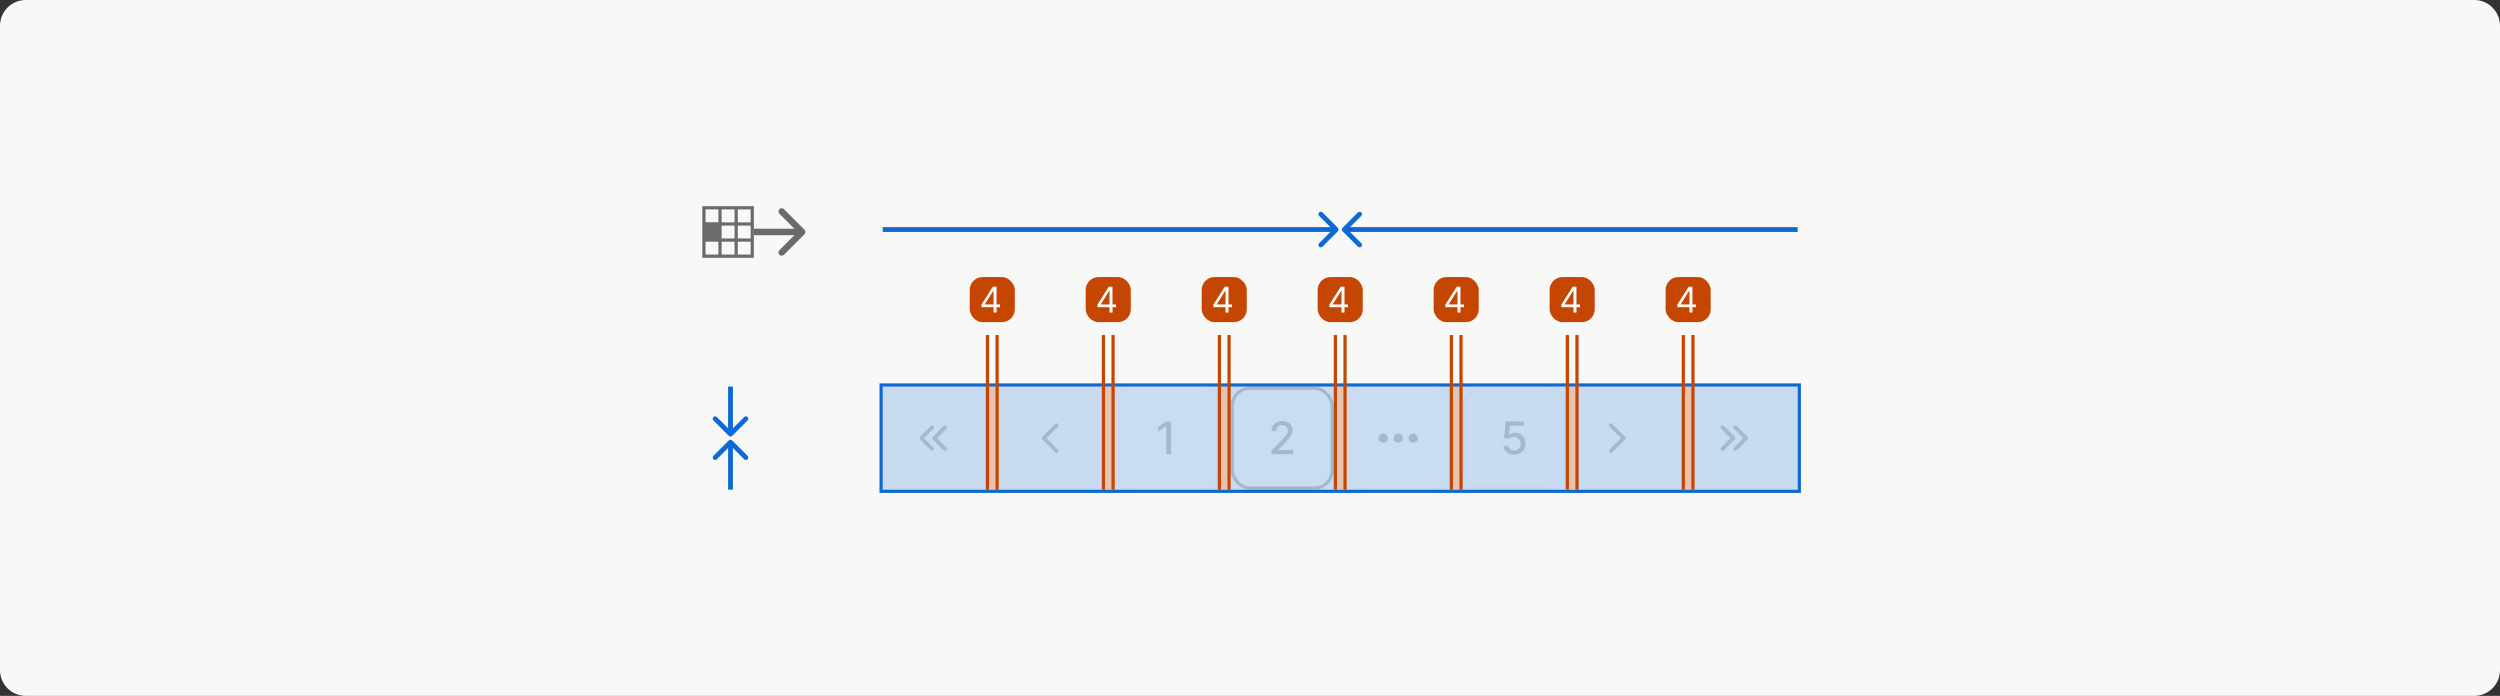 <svg width="776" height="216" viewBox="0 0 776 216" fill="none" xmlns="http://www.w3.org/2000/svg">
<rect x="0" y="0" width="776" height="216" fill="#333333" stroke="none"/>
<path d="M0 8C0 3.582 3.582 0 8 0H768C772.418 0 776 3.582 776 8V208C776 212.418 772.418 216 768 216H8C3.582 216 0 212.418 0 208V8Z" fill="#F8F8F7"/>
<g opacity="0.2">
<g clip-path="url(#clip0_1512_44570)">
<path d="M289.333 132.667L286 136L289.333 139.334" stroke="#1F1F1F" stroke-width="1.2" stroke-linecap="round" stroke-linejoin="round"/>
<path d="M293.333 132.667L290 136L293.333 139.334" stroke="#1F1F1F" stroke-width="1.25" stroke-linecap="round" stroke-linejoin="round"/>
</g>
<g clip-path="url(#clip1_1512_44570)">
<path d="M328 132L324 136L328 140" stroke="#1F1F1F" stroke-width="1.2" stroke-linecap="round" stroke-linejoin="round"/>
</g>
<rect x="346" y="120" width="32" height="32" rx="6" fill="white"/>
<path d="M363.534 130.818V141H361.993V132.359H361.933L359.497 133.95V132.479L362.037 130.818H363.534Z" fill="#1F1F1F"/>
<rect x="382.5" y="120.5" width="31" height="31" rx="5.5" fill="white"/>
<rect x="382.5" y="120.5" width="31" height="31" rx="5.5" stroke="#141414"/>
<path d="M394.686 141V139.886L398.132 136.317C398.5 135.929 398.803 135.589 399.042 135.298C399.283 135.003 399.464 134.723 399.583 134.457C399.703 134.192 399.762 133.911 399.762 133.612C399.762 133.274 399.683 132.982 399.524 132.737C399.365 132.489 399.148 132.298 398.873 132.165C398.597 132.03 398.288 131.962 397.943 131.962C397.578 131.962 397.26 132.036 396.988 132.185C396.717 132.335 396.508 132.545 396.362 132.817C396.216 133.089 396.143 133.407 396.143 133.771H394.676C394.676 133.152 394.819 132.61 395.104 132.146C395.389 131.682 395.78 131.322 396.277 131.067C396.775 130.808 397.34 130.679 397.973 130.679C398.612 130.679 399.176 130.807 399.663 131.062C400.154 131.314 400.536 131.658 400.811 132.096C401.087 132.53 401.224 133.021 401.224 133.567C401.224 133.945 401.153 134.315 401.01 134.676C400.871 135.037 400.627 135.44 400.279 135.884C399.931 136.325 399.448 136.86 398.828 137.49L396.804 139.608V139.683H401.388V141H394.686Z" fill="#1F1F1F"/>
<rect x="418" y="120" width="32" height="32" rx="6" fill="white"/>
<g clip-path="url(#clip2_1512_44570)">
<path d="M428.391 135.058C428.641 134.807 428.98 134.667 429.333 134.667C429.687 134.667 430.026 134.807 430.276 135.058C430.526 135.308 430.667 135.647 430.667 136C430.667 136.354 430.526 136.693 430.276 136.943C430.026 137.193 429.687 137.334 429.333 137.334C428.98 137.334 428.641 137.193 428.391 136.943C428.14 136.693 428 136.354 428 136C428 135.647 428.14 135.308 428.391 135.058Z" fill="#1F1F1F"/>
<path d="M433.057 135.058C433.307 134.807 433.646 134.667 434 134.667C434.354 134.667 434.693 134.807 434.943 135.058C435.193 135.308 435.333 135.647 435.333 136C435.333 136.354 435.193 136.693 434.943 136.943C434.693 137.193 434.354 137.334 434 137.334C433.646 137.334 433.307 137.193 433.057 136.943C432.807 136.693 432.667 136.354 432.667 136C432.667 135.647 432.807 135.308 433.057 135.058Z" fill="#1F1F1F"/>
<path d="M438.667 134.667C438.313 134.667 437.974 134.807 437.724 135.058C437.474 135.308 437.333 135.647 437.333 136C437.333 136.354 437.474 136.693 437.724 136.943C437.974 137.193 438.313 137.334 438.667 137.334C439.02 137.334 439.359 137.193 439.609 136.943C439.86 136.693 440 136.354 440 136C440 135.647 439.86 135.308 439.609 135.058C439.359 134.807 439.02 134.667 438.667 134.667Z" fill="#1F1F1F"/>
<path d="M428.391 135.058C428.641 134.807 428.98 134.667 429.333 134.667C429.687 134.667 430.026 134.807 430.276 135.058C430.526 135.308 430.667 135.647 430.667 136C430.667 136.354 430.526 136.693 430.276 136.943C430.026 137.193 429.687 137.334 429.333 137.334C428.98 137.334 428.641 137.193 428.391 136.943C428.14 136.693 428 136.354 428 136C428 135.647 428.14 135.308 428.391 135.058Z" stroke="#1F1F1F" stroke-width="0.2" stroke-linecap="round" stroke-linejoin="round"/>
<path d="M433.057 135.058C433.307 134.807 433.646 134.667 434 134.667C434.354 134.667 434.693 134.807 434.943 135.058C435.193 135.308 435.333 135.647 435.333 136C435.333 136.354 435.193 136.693 434.943 136.943C434.693 137.193 434.354 137.334 434 137.334C433.646 137.334 433.307 137.193 433.057 136.943C432.807 136.693 432.667 136.354 432.667 136C432.667 135.647 432.807 135.308 433.057 135.058Z" stroke="#1F1F1F" stroke-width="0.2" stroke-linecap="round" stroke-linejoin="round"/>
<path d="M438.667 134.667C438.313 134.667 437.974 134.807 437.724 135.058C437.474 135.308 437.333 135.647 437.333 136C437.333 136.354 437.474 136.693 437.724 136.943C437.974 137.193 438.313 137.334 438.667 137.334C439.02 137.334 439.359 137.193 439.609 136.943C439.86 136.693 440 136.354 440 136C440 135.647 439.86 135.308 439.609 135.058C439.359 134.807 439.02 134.667 438.667 134.667Z" stroke="#1F1F1F" stroke-width="0.2" stroke-linecap="round" stroke-linejoin="round"/>
</g>
<rect x="454.5" y="120.5" width="31" height="31" rx="5.5" fill="#F5F5F5"/>
<rect x="454.5" y="120.5" width="31" height="31" rx="5.5" stroke="#E5E5E5"/>
<path d="M469.999 141.139C469.376 141.139 468.816 141.02 468.319 140.781C467.825 140.539 467.431 140.208 467.136 139.787C466.841 139.366 466.683 138.885 466.663 138.345H468.155C468.191 138.783 468.385 139.142 468.737 139.424C469.088 139.706 469.509 139.847 469.999 139.847C470.39 139.847 470.737 139.757 471.038 139.578C471.343 139.396 471.582 139.146 471.754 138.827C471.93 138.509 472.018 138.146 472.018 137.739C472.018 137.324 471.928 136.955 471.749 136.63C471.57 136.305 471.323 136.05 471.009 135.864C470.697 135.679 470.339 135.584 469.935 135.581C469.627 135.581 469.317 135.634 469.005 135.74C468.694 135.846 468.442 135.985 468.249 136.158L466.842 135.949L467.414 130.818H473.012V132.136H468.692L468.369 134.984H468.428C468.627 134.792 468.891 134.631 469.219 134.502C469.55 134.373 469.905 134.308 470.283 134.308C470.903 134.308 471.454 134.456 471.938 134.751C472.426 135.046 472.808 135.448 473.087 135.959C473.368 136.466 473.508 137.049 473.504 137.709C473.508 138.368 473.359 138.957 473.057 139.474C472.759 139.991 472.344 140.398 471.814 140.697C471.287 140.992 470.682 141.139 469.999 141.139Z" fill="#1F1F1F"/>
<g clip-path="url(#clip3_1512_44570)">
<path d="M500 132L504 136L500 140" stroke="#1F1F1F" stroke-width="1.25" stroke-linecap="round" stroke-linejoin="round"/>
</g>
<g clip-path="url(#clip4_1512_44570)">
<path d="M534.667 132.667L538 136L534.667 139.334" stroke="#1F1F1F" stroke-width="1.25" stroke-linecap="round" stroke-linejoin="round"/>
<path d="M538.667 132.667L542 136L538.667 139.334" stroke="#1F1F1F" stroke-width="1.25" stroke-linecap="round" stroke-linejoin="round"/>
</g>
</g>
<rect x="273.5" y="119.5" width="285" height="33" stroke="#0D69D4"/>
<g clip-path="url(#clip5_1512_44570)">
<path d="M218.293 71.293C217.902 71.683 217.902 72.317 218.293 72.707L224.657 79.071C225.047 79.462 225.681 79.462 226.071 79.071C226.462 78.68 226.462 78.047 226.071 77.657L220.414 72L226.071 66.343C226.462 65.953 226.462 65.32 226.071 64.929C225.681 64.538 225.047 64.538 224.657 64.929L218.293 71.293ZM249.707 72.707C250.098 72.317 250.098 71.683 249.707 71.293L243.343 64.929C242.953 64.538 242.319 64.538 241.929 64.929C241.538 65.32 241.538 65.953 241.929 66.343L247.586 72L241.929 77.657C241.538 78.047 241.538 78.68 241.929 79.071C242.319 79.462 242.953 79.462 243.343 79.071L249.707 72.707ZM219 72V73H249V72V71H219V72Z" fill="#6B6B6B"/>
</g>
<path fill-rule="evenodd" clip-rule="evenodd" d="M218 64L218 65L218 68.992L218 69.024V70.024V74.019V75.019V75.022L218 79.014L218 80.014H219H222.989H223.989H228.011H229.011H233H234V79.014V75.019V74.019V70.024V69.024V65V64H233H229.011H228.011H223.989H222.989H219H218ZM219 65V68.992H222.989V65H219ZM219 75.022V79.014H222.989V75.022H219ZM233 75.019V79.014H229.011V75.019H233ZM233 70.024V74.019H229.011V70.024H233ZM233 65V69.024H229.011V65H233ZM228.011 65H223.989V68.992V69.024H228.011V65ZM228.011 70.024H223.989V74.019H228.011V70.024ZM228.011 75.019H223.989V75.022V79.014H228.011V75.019Z" fill="#6B6B6B"/>
<g clip-path="url(#clip6_1512_44570)">
<g clip-path="url(#clip7_1512_44570)">
<path d="M227.28 110.22C226.987 109.927 226.513 109.927 226.22 110.22L221.447 114.993C221.154 115.286 221.154 115.76 221.447 116.053C221.74 116.346 222.214 116.346 222.507 116.053L226.75 111.811L230.993 116.053C231.286 116.346 231.76 116.346 232.053 116.053C232.346 115.76 232.346 115.286 232.053 114.993L227.28 110.22ZM226.22 135.28C226.513 135.573 226.987 135.573 227.28 135.28L232.053 130.507C232.346 130.214 232.346 129.74 232.053 129.447C231.76 129.154 231.286 129.154 230.993 129.447L226.75 133.689L222.507 129.447C222.214 129.154 221.74 129.154 221.447 129.447C221.154 129.74 221.154 130.214 221.447 130.507L226.22 135.28ZM226.75 110.75H226V134.75H226.75H227.5V110.75H226.75Z" fill="#0D69D4"/>
<path d="M227.28 136.72C226.987 136.427 226.513 136.427 226.22 136.72L221.447 141.493C221.154 141.786 221.154 142.26 221.447 142.553C221.74 142.846 222.214 142.846 222.507 142.553L226.75 138.311L230.993 142.553C231.286 142.846 231.76 142.846 232.053 142.553C232.346 142.26 232.346 141.786 232.053 141.493L227.28 136.72ZM226.22 161.78C226.513 162.073 226.987 162.073 227.28 161.78L232.053 157.007C232.346 156.714 232.346 156.24 232.053 155.947C231.76 155.654 231.286 155.654 230.993 155.947L226.75 160.189L222.507 155.947C222.214 155.654 221.74 155.654 221.447 155.947C221.154 156.24 221.154 156.714 221.447 157.007L226.22 161.78ZM226.75 137.25H226V161.25H226.75H227.5V137.25H226.75Z" fill="#0D69D4"/>
</g>
</g>
<g clip-path="url(#clip8_1512_44570)">
<path d="M264.22 70.72C263.927 71.013 263.927 71.487 264.22 71.78L268.993 76.553C269.286 76.846 269.76 76.846 270.053 76.553C270.346 76.26 270.346 75.785 270.053 75.493L265.811 71.25L270.053 67.007C270.346 66.715 270.346 66.24 270.053 65.947C269.76 65.654 269.286 65.654 268.993 65.947L264.22 70.72ZM415.28 71.78C415.573 71.487 415.573 71.013 415.28 70.72L410.507 65.947C410.214 65.654 409.74 65.654 409.447 65.947C409.154 66.24 409.154 66.715 409.447 67.007L413.689 71.25L409.447 75.493C409.154 75.785 409.154 76.26 409.447 76.553C409.74 76.846 410.214 76.846 410.507 76.553L415.28 71.78ZM264.75 71.25V72H414.75V71.25V70.5H264.75V71.25Z" fill="#0D69D4"/>
<path d="M416.72 70.72C416.427 71.013 416.427 71.487 416.72 71.78L421.493 76.553C421.786 76.846 422.26 76.846 422.553 76.553C422.846 76.26 422.846 75.785 422.553 75.493L418.311 71.25L422.553 67.007C422.846 66.715 422.846 66.24 422.553 65.947C422.26 65.654 421.786 65.654 421.493 65.947L416.72 70.72ZM567.78 71.78C568.073 71.487 568.073 71.013 567.78 70.72L563.007 65.947C562.714 65.654 562.24 65.654 561.947 65.947C561.654 66.24 561.654 66.715 561.947 67.007L566.189 71.25L561.947 75.493C561.654 75.785 561.654 76.26 561.947 76.553C562.24 76.846 562.714 76.846 563.007 76.553L567.78 71.78ZM417.25 71.25V72H567.25V71.25V70.5H417.25V71.25Z" fill="#0D69D4"/>
</g>
<rect x="306" y="120" width="4" height="32" fill="#C54600" fill-opacity="0.3"/>
<line x1="306.5" y1="104" x2="306.5" y2="152" stroke="#C54600"/>
<line x1="309.5" y1="104" x2="309.5" y2="152" stroke="#C54600"/>
<rect x="301" y="86" width="14" height="14" rx="4" fill="#C54600"/>
<path d="M304.641 95.359V94.562L308.156 89H308.734V90.234H308.344L305.688 94.438V94.5H310.422V95.359H304.641ZM308.406 97V95.117V94.746V89H309.328V97H308.406Z" fill="white"/>
<rect x="274" y="120" width="32" height="32" fill="#0D69D4" fill-opacity="0.2"/>
<rect x="342" y="120" width="4" height="32" fill="#C54600" fill-opacity="0.3"/>
<line x1="342.5" y1="104" x2="342.5" y2="152" stroke="#C54600"/>
<line x1="345.5" y1="104" x2="345.5" y2="152" stroke="#C54600"/>
<rect x="337" y="86" width="14" height="14" rx="4" fill="#C54600"/>
<path d="M340.641 95.359V94.562L344.156 89H344.734V90.234H344.344L341.688 94.438V94.5H346.422V95.359H340.641ZM344.406 97V95.117V94.746V89H345.328V97H344.406Z" fill="white"/>
<rect x="310" y="120" width="32" height="32" fill="#0D69D4" fill-opacity="0.2"/>
<rect x="378" y="120" width="4" height="32" fill="#C54600" fill-opacity="0.3"/>
<line x1="378.5" y1="104" x2="378.5" y2="152" stroke="#C54600"/>
<line x1="381.5" y1="104" x2="381.5" y2="152" stroke="#C54600"/>
<rect x="373" y="86" width="14" height="14" rx="4" fill="#C54600"/>
<path d="M376.641 95.359V94.562L380.156 89H380.734V90.234H380.344L377.688 94.438V94.5H382.422V95.359H376.641ZM380.406 97V95.117V94.746V89H381.328V97H380.406Z" fill="white"/>
<rect x="346" y="120" width="32" height="32" fill="#0D69D4" fill-opacity="0.2"/>
<rect x="414" y="120" width="4" height="32" fill="#C54600" fill-opacity="0.3"/>
<line x1="414.5" y1="104" x2="414.5" y2="152" stroke="#C54600"/>
<line x1="417.5" y1="104" x2="417.5" y2="152" stroke="#C54600"/>
<rect x="409" y="86" width="14" height="14" rx="4" fill="#C54600"/>
<path d="M412.641 95.359V94.562L416.156 89H416.734V90.234H416.344L413.688 94.438V94.5H418.422V95.359H412.641ZM416.406 97V95.117V94.746V89H417.328V97H416.406Z" fill="white"/>
<rect x="382" y="120" width="32" height="32" fill="#0D69D4" fill-opacity="0.2"/>
<rect x="450" y="120" width="4" height="32" fill="#C54600" fill-opacity="0.3"/>
<line x1="450.5" y1="104" x2="450.5" y2="152" stroke="#C54600"/>
<line x1="453.5" y1="104" x2="453.5" y2="152" stroke="#C54600"/>
<rect x="445" y="86" width="14" height="14" rx="4" fill="#C54600"/>
<path d="M448.641 95.359V94.562L452.156 89H452.734V90.234H452.344L449.688 94.438V94.5H454.422V95.359H448.641ZM452.406 97V95.117V94.746V89H453.328V97H452.406Z" fill="white"/>
<rect x="418" y="120" width="32" height="32" fill="#0D69D4" fill-opacity="0.2"/>
<rect x="486" y="120" width="4" height="32" fill="#C54600" fill-opacity="0.3"/>
<line x1="486.5" y1="104" x2="486.5" y2="152" stroke="#C54600"/>
<line x1="489.5" y1="104" x2="489.5" y2="152" stroke="#C54600"/>
<rect x="481" y="86" width="14" height="14" rx="4" fill="#C54600"/>
<path d="M484.641 95.359V94.562L488.156 89H488.734V90.234H488.344L485.688 94.438V94.5H490.422V95.359H484.641ZM488.406 97V95.117V94.746V89H489.328V97H488.406Z" fill="white"/>
<rect x="454" y="120" width="32" height="32" fill="#0D69D4" fill-opacity="0.2"/>
<rect x="522" y="120" width="4" height="32" fill="#C54600" fill-opacity="0.3"/>
<line x1="522.5" y1="104" x2="522.5" y2="152" stroke="#C54600"/>
<line x1="525.5" y1="104" x2="525.5" y2="152" stroke="#C54600"/>
<rect x="517" y="86" width="14" height="14" rx="4" fill="#C54600"/>
<path d="M520.641 95.359V94.562L524.156 89H524.734V90.234H524.344L521.688 94.438V94.5H526.422V95.359H520.641ZM524.406 97V95.117V94.746V89H525.328V97H524.406Z" fill="white"/>
<rect x="490" y="120" width="32" height="32" fill="#0D69D4" fill-opacity="0.2"/>
<rect x="526" y="120" width="32" height="32" fill="#0D69D4" fill-opacity="0.2"/>
<defs>
<clipPath id="clip0_1512_44570">
<rect width="16" height="16" fill="white" transform="translate(282 128)"/>
</clipPath>
<clipPath id="clip1_1512_44570">
<rect width="16" height="16" fill="white" transform="translate(318 128)"/>
</clipPath>
<clipPath id="clip2_1512_44570">
<rect width="16" height="16" fill="white" transform="translate(426 128)"/>
</clipPath>
<clipPath id="clip3_1512_44570">
<rect width="16" height="16" fill="white" transform="translate(494 128)"/>
</clipPath>
<clipPath id="clip4_1512_44570">
<rect width="16" height="16" fill="white" transform="translate(530 128)"/>
</clipPath>
<clipPath id="clip5_1512_44570">
<rect width="16" height="16" fill="white" transform="translate(234 64)"/>
</clipPath>
<clipPath id="clip6_1512_44570">
<rect width="32" height="16" fill="white" transform="matrix(0 1 -1 0 234 120)"/>
</clipPath>
<clipPath id="clip7_1512_44570">
<rect width="52" height="16" fill="white" transform="matrix(0 1 -1 0 234 110)"/>
</clipPath>
<clipPath id="clip8_1512_44570">
<rect width="284" height="16" fill="white" transform="translate(274 64)"/>
</clipPath>
</defs>
</svg>
